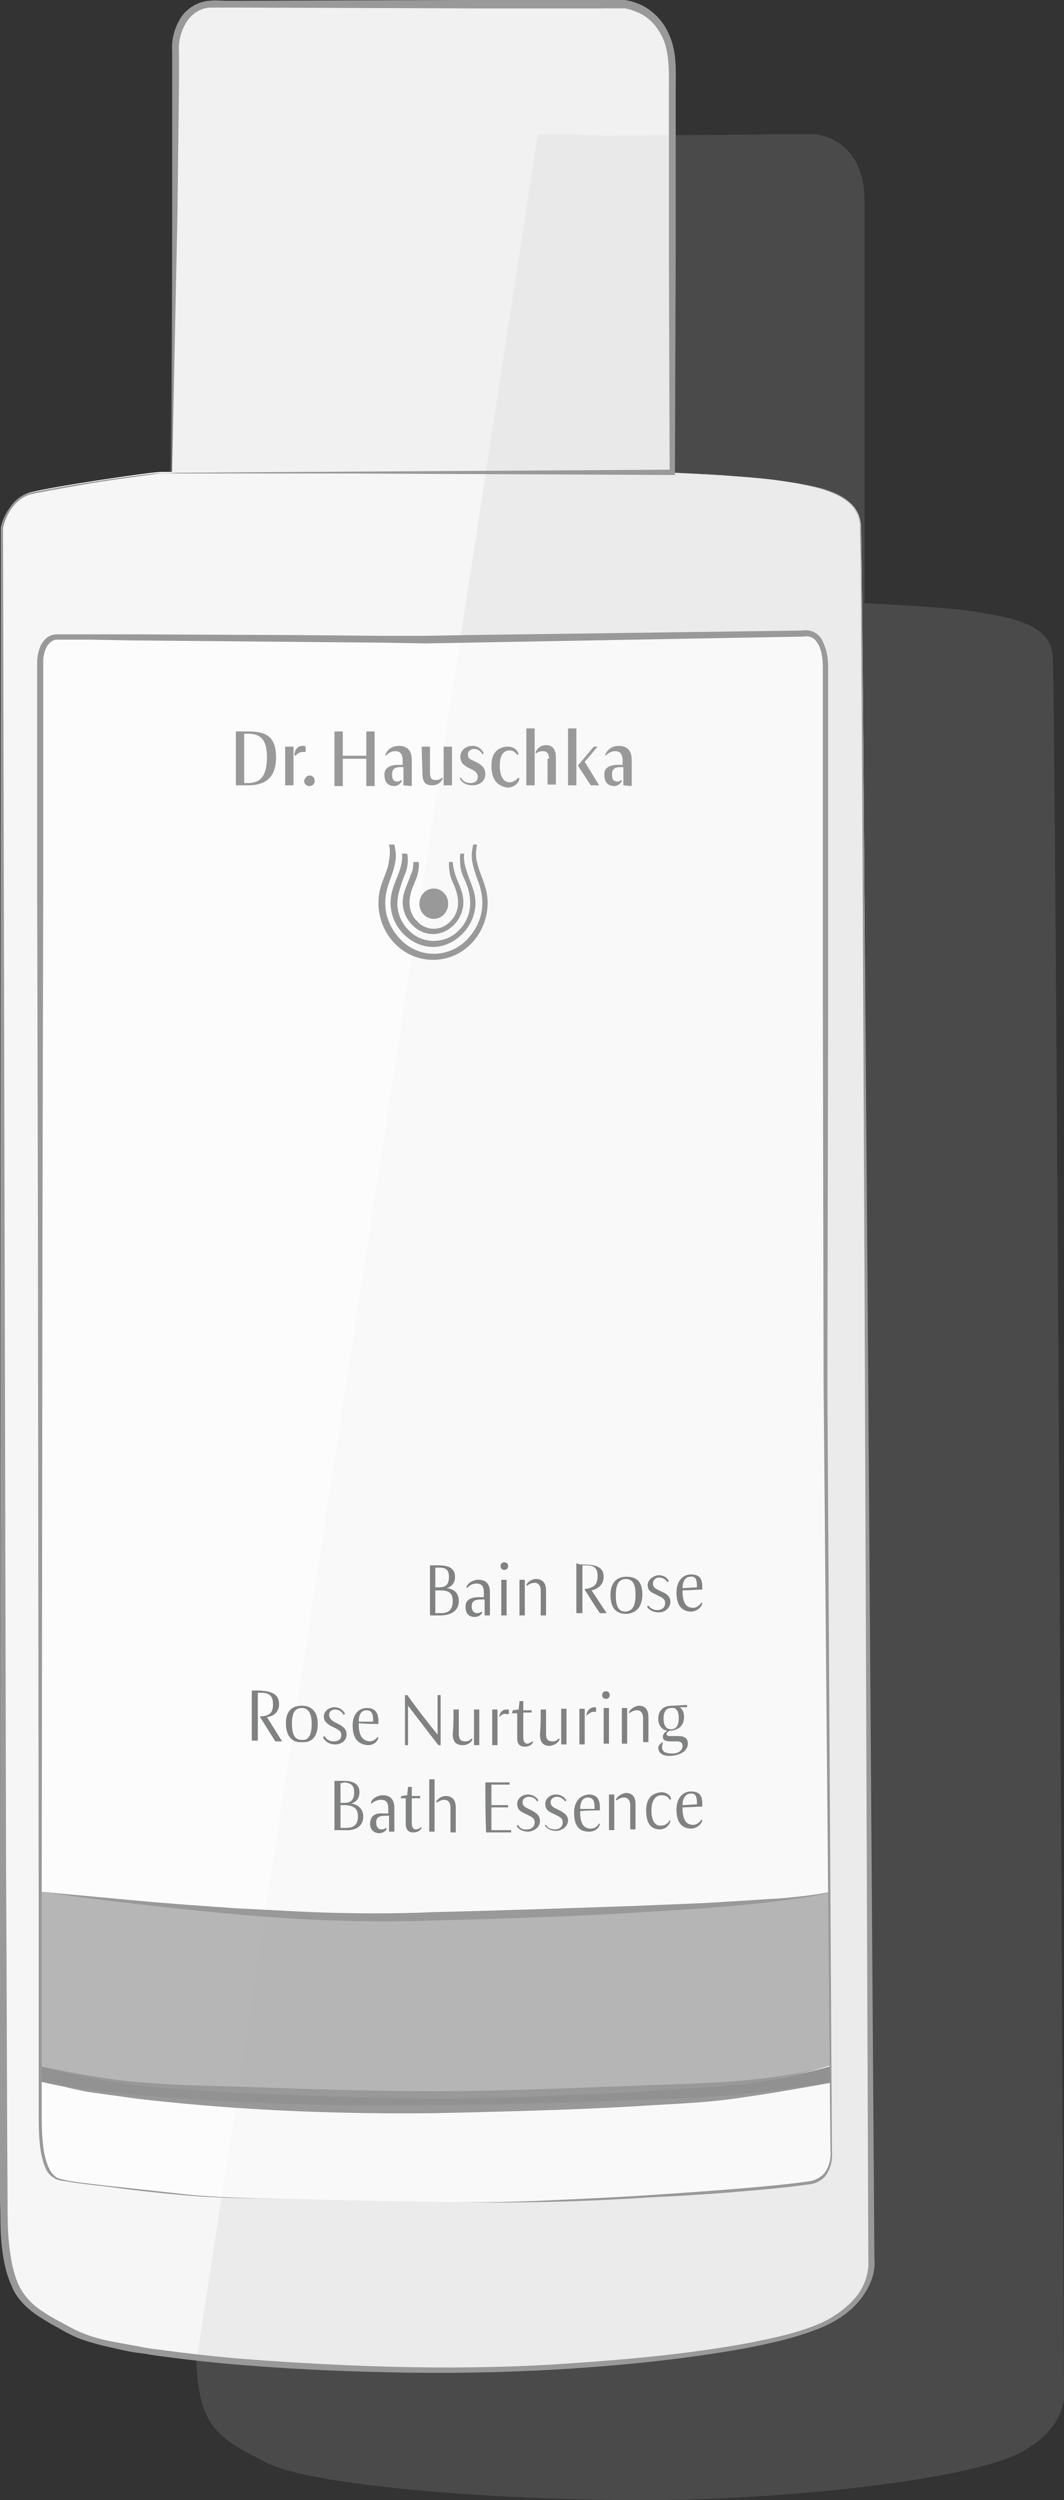 <?xml version="1.0" encoding="utf-8"?>
<!-- Generator: Adobe Illustrator 21.1.0, SVG Export Plug-In . SVG Version: 6.00 Build 0)  -->
<svg version="1.1" id="Ebene_1" xmlns="http://www.w3.org/2000/svg" xmlns:xlink="http://www.w3.org/1999/xlink" x="0px" y="0px"
	 viewBox="0 0 140.3 329.5" style="enable-background:new 0 0 140.3 329.5;" xml:space="preserve">
<rect x="0" y="0" width="140.3" height="329.5" fill="#333333" stroke="none"/>
<style type="text/css">
	.st0{fill:#FFFFFF;}
	.st1{opacity:0.3;fill:#808181;enable-background:new    ;}
	.st2{opacity:0.71;fill:#F2F2F2;enable-background:new    ;}
	.st3{opacity:0.69;fill:#FFFFFF;enable-background:new    ;}
	.st4{opacity:0.29;fill:#E7E6E6;enable-background:new    ;}
	.st5{opacity:0.71;fill:#676767;enable-background:new    ;}
	.st6{opacity:0.71;fill:#9A9999;enable-background:new    ;}
	.st7{fill:#9A9999;}
	.st8{fill:#808181;}
</style>
<path class="st0" d="M79.5,0.5h2.7c0,0,6.5,0.4,6.5,8.8s0,53,0,53s9.9,0.4,14.5,1.1s9.9,1.5,10.3,5.7s1.5,228.7,1.5,228.7
	s0.8,5-6.1,8.4s-30.1,6.1-49.6,6.1s-43.8-1.9-49.6-5s-8.8-4.2-9.1-13.3C0.2,284.9,0.2,69.5,0.2,69.5S1,65.7,4,64.9
	c3-0.8,16-2.7,17.2-2.7c1.1,0,1.5,0,1.5,0l0.4-56.4c0,0,0.4-5.3,5-5.3s3.8,0,3.8,0S79.5,0.5,79.5,0.5z"/>
<path class="st1" d="M70.9,17.7h4.6l4.3,0.2l22.5-0.2h2.5h2.7c0,0,6.5,0.4,6.5,8.8s0,53,0,53s9.9,0.4,14.5,1.1
	c4.6,0.8,9.9,1.5,10.3,5.7c0.4,4.2,1.5,228.7,1.5,228.7s0.8,5-6.1,8.4c-6.9,3.4-30.1,6.1-49.6,6.1s-43.8-1.9-49.6-5
	c-5.7-3-8.8-4.2-9.1-13.3L70.9,17.7z"/>
<path class="st2" d="M79.5,0.5h2.7c0,0,6.5,0.4,6.5,8.8s0,53,0,53s9.9,0.4,14.5,1.1s9.9,1.5,10.3,5.7s1.5,228.7,1.5,228.7
	s0.8,5-6.1,8.4s-30.1,6.1-49.6,6.1s-43.8-1.9-49.6-5s-8.8-4.2-9.1-13.3C0.2,284.9,0.2,69.5,0.2,69.5S1,65.7,4,64.9
	c3-0.8,16-2.7,17.2-2.7c1.1,0,1.5,0,1.5,0l0.4-56.4c0,0,0.4-5.3,5-5.3s3.8,0,3.8,0S79.5,0.5,79.5,0.5z"/>
<path class="st3" d="M58.6,290.2c0,0-27.4-0.4-32-0.8s-18.3-1.9-19.1-2.3c-0.8-0.4-2.3-1.1-2.3-8c0-0.6,0-2.3,0-4.6
	c0-23,0-118.1,0-118.1V87c0,0,0-3,2.3-3s43.1,0.4,48.8,0.4s49.6-0.8,49.6-0.8s3-0.8,3,4.6c0,5.3,0,97.2,0,97.2l0.8,98
	c0,0,0.4,3.4-2.3,4.2C104.7,288.3,73.8,290.6,58.6,290.2z"/>
<path class="st4" d="M31.7,0.7c-0.2,0-1,0-3.8,0c-4.6,0-5,5.3-5,5.3l-0.4,56.4h66c0,0,0-44.6,0-53S82,0.7,82,0.7h-2.7H31.7z"/>
<path class="st5" d="M109.6,272.3c0,0-4.1,1.2-9.1,2s-32.8,1.9-42.7,1.9S29.2,275.4,22,275s-16.8-2.7-16.8-2.7v2
	c0,0,1.5,0.4,5.3,1.1s19.8,2.7,40.4,2.7s32.4-0.8,40-1.1c7.6-0.4,18.6-2.5,18.6-2.5L109.6,272.3z"/>
<path class="st6" d="M109.4,249.3c-6.4,1.7-37.5,2.9-56.5,3.2s-47.7-3.2-47.7-3.2v23c0,0,9.5,2.4,16.8,2.7s25.9,1.1,35.8,1.1
	s37.7-1.1,42.7-1.9s9.1-2,9.1-2L109.4,249.3z"/>
<g>
	<path class="st7" d="M31.9,0.5c7.9-0.2,15.9-0.3,23.8-0.4c4-0.1,7.9,0,11.9-0.1h11.9v1H67.6c-4,0-7.9,0-11.9-0.1L43.8,0.8L31.9,0.5
		z M31.9,0.5l11.9-0.2l11.9-0.1c4-0.1,7.9,0,11.9-0.1h11.9v1H67.6c-4,0-7.9,0-11.9-0.1C47.8,0.8,39.8,0.7,31.9,0.5z"/>
</g>
<g>
	<path class="st7" d="M22.7,62.3V28.2V11V6.7c-0.1-1.5,0.3-3,1.1-4.3s2.3-2.2,3.8-2.3c0.8-0.1,1.4,0,2.2,0h1.1h0.5h0.3h0.1h0.1l0,0
		c0-0.2,0,1.5,0,0.8l0,0V0.1L60.7,0h14.4c2.4,0,4.8,0,7.3,0c1.3,0.2,2.5,0.7,3.5,1.5s1.8,1.8,2.3,3c1.1,2.4,0.9,4.9,0.9,7.3V19v14.4
		L89,62.2v0.4h-0.4L22.7,62.3z M22.7,62.3l66-0.4l-0.4,0.4l-0.1-28.8V19.1v-7.2c0-2.4,0.1-4.8-0.8-6.9c-0.5-1-1.1-1.9-2-2.6
		c-0.9-0.7-2-1.1-3-1.3h-7.2H60.8L32,1V0.2l0,0c0-0.7,0,1,0,0.8l0,0h-0.1h-0.1h-0.3H31h-1.1c-0.7,0-1.5,0-2.1,0
		c-1.3,0-2.5,0.8-3.2,1.9c-0.7,1.1-1.1,2.5-1,3.9v4.3l-0.2,17L22.7,62.3z"/>
</g>
<g>
	<path class="st7" d="M88.7,62.3c2.7,0.1,5.3,0.3,8,0.4c2.7,0.2,5.3,0.4,7.9,0.9c1.3,0.2,2.6,0.5,3.9,0.8c1.3,0.4,2.6,0.9,3.5,1.8
		c1,0.9,1.5,2.3,1.5,3.6l0.1,4l0.3,32l0.5,64l0.9,128v-0.1c0.2,2-0.7,3.9-1.9,5.4c-1.2,1.5-2.8,2.6-4.5,3.4c-3.4,1.5-7.1,2.3-10.7,3
		c-7.3,1.3-14.6,2.1-22,2.6c-7.3,0.5-14.7,0.7-22.1,0.6s-14.7-0.4-22.1-1c-3.7-0.3-7.3-0.7-11-1.2c-0.9-0.1-1.8-0.3-2.7-0.4
		c-0.9-0.1-1.8-0.3-2.7-0.5c-1.8-0.4-3.6-0.8-5.4-1.5c-0.9-0.4-1.7-0.8-2.5-1.3c-0.8-0.4-1.6-0.9-2.4-1.4c-1.6-1-3.1-2.4-3.8-4.2
		c-0.8-1.8-1.1-3.6-1.3-5.5S0.1,292,0,290.2c0-14.7,0-29.4,0-44.1L0.1,69.5l0,0l0,0c0.2-0.9,0.6-1.8,1.2-2.6
		c0.5-0.8,1.3-1.5,2.2-1.8s1.9-0.4,2.8-0.6L9.1,64c3.7-0.6,7.5-1.2,11.3-1.6c1-0.1,1.9,0,2.9-0.1h2.8h5.7h11.4H88.7z M88.7,62.3
		l-45.6,0.1H31.7H26h-2.8c-0.9,0-1.9-0.1-2.8,0.1c-3.8,0.5-7.5,1-11.3,1.7l-2.8,0.5c-0.9,0.2-1.9,0.3-2.7,0.6
		c-1.7,0.7-2.8,2.5-3.2,4.3l0,0l0.4,176.6c0.1,14.7,0.1,29.4,0.2,44.1c0,1.8,0,3.7,0.2,5.5s0.5,3.6,1.2,5.2c0.7,1.6,2,2.9,3.5,3.8
		c0.7,0.5,1.5,0.9,2.4,1.4c0.8,0.4,1.6,0.9,2.4,1.2c1.6,0.7,3.4,1.1,5.2,1.4c0.9,0.2,1.8,0.3,2.7,0.5s1.8,0.3,2.7,0.4
		c3.6,0.5,7.3,0.9,10.9,1.2c14.6,1.1,29.4,1.6,44,0.5c7.3-0.5,14.6-1.2,21.9-2.5c3.6-0.7,7.2-1.4,10.5-2.9c1.6-0.8,3.1-1.9,4.2-3.2
		c1.1-1.3,1.8-3.1,1.7-4.8v-0.1l-0.5-128l-0.3-64l-0.2-32l-0.1-4c0.1-1.3-0.4-2.7-1.4-3.6s-2.3-1.4-3.5-1.8
		c-1.3-0.4-2.6-0.6-3.9-0.9c-2.6-0.5-5.3-0.7-7.9-0.9C94,62.5,91.3,62.4,88.7,62.3z"/>
</g>
<g>
	<path class="st7" d="M58.6,290.2c-7.4-0.1-14.8-0.2-22.2-0.4c-3.7-0.1-7.4-0.1-11.1-0.4s-7.4-0.7-11-1.2c-1.8-0.2-3.7-0.4-5.5-0.7
		c-0.5-0.1-0.9-0.1-1.4-0.3c-0.4-0.2-0.8-0.5-1.1-0.9c-0.5-0.8-0.7-1.7-0.9-2.6c-0.3-1.8-0.3-3.7-0.3-5.5v-5.5v-22.2L5,161.8
		l-0.1-44.3V95.3v-5.5V87C5,86,5.2,85,6,84.2c0.4-0.4,1-0.6,1.5-0.6h1.4h2.8h5.5l22.2,0.1l11.1,0.1H56l5.5-0.1l44.3-0.6h-0.1
		c0.7-0.1,1.3,0,1.8,0.3s0.9,0.8,1.1,1.4c0.5,1.1,0.6,2.2,0.6,3.3v6.3V107v25.2l-0.1,50.4l0.6,100.8l0,0c0.1,1.1-0.1,2.3-0.8,3.3
		c-0.4,0.5-0.9,0.8-1.4,1c-0.6,0.2-1.1,0.2-1.7,0.3c-2.2,0.3-4.5,0.5-6.7,0.7c-4.5,0.4-9,0.7-13.5,0.9c-4.5,0.3-9,0.5-13.5,0.6
		C67.6,290.3,63.1,290.3,58.6,290.2z M58.6,290.2c4.5,0.1,9,0,13.5-0.2s9-0.4,13.5-0.7c4.5-0.3,9-0.6,13.5-1
		c2.2-0.2,4.5-0.4,6.7-0.7c0.6-0.1,1.1-0.1,1.6-0.3c0.5-0.2,1-0.5,1.3-0.9c0.7-0.9,0.9-2.1,0.8-3.1l0,0l0,0l-0.9-100.8l-0.1-50.4
		v-25.2V94.3V88c0-1-0.1-2-0.5-2.9c-0.2-0.4-0.5-0.8-0.8-1s-0.8-0.3-1.2-0.2h-0.1l0,0l-44.3,0.8l-5.5,0.1l-5.5-0.1l-11.1-0.1
		l-22.2-0.2l-5.5-0.1H9H7.6c-0.4,0-0.7,0.1-1,0.4c-0.6,0.5-0.8,1.4-0.9,2.2v2.8v5.5v22.2l-0.1,44.3l-0.1,88.7v22.2v5.5
		c0,1.8,0,3.7,0.3,5.5c0.2,0.9,0.4,1.8,0.9,2.6c0.3,0.4,0.6,0.7,1,0.9c0.4,0.1,0.9,0.2,1.3,0.3c1.8,0.3,3.7,0.5,5.5,0.7
		c3.7,0.4,7.3,0.8,11,1.2c3.7,0.3,7.4,0.4,11.1,0.5C43.8,290,51.2,290.1,58.6,290.2z"/>
</g>
<g>
	<path class="st7" d="M109.6,274.4c-4.3,0.9-8.6,1.6-12.9,2.2s-8.7,0.7-13.1,1c-8.7,0.5-17.5,0.7-26.2,0.9
		c-8.7,0.1-17.5-0.1-26.2-0.7c-4.4-0.3-8.7-0.7-13.1-1.2c-2.2-0.3-4.3-0.6-6.5-0.9c-2.2-0.4-4.3-1-6.4-1.5c2.2,0.4,4.3,0.9,6.4,1.2
		c2.2,0.3,4.3,0.5,6.5,0.7c4.3,0.4,8.7,0.7,13.1,0.9c8.7,0.4,17.4,0.6,26.2,0.4c8.7,0,17.5-0.3,26.2-0.6c4.4-0.2,8.7-0.3,13.1-0.7
		C100.9,275.7,105.3,275.1,109.6,274.4z"/>
</g>
<g>
	<path class="st7" d="M5.2,272.3c4.3,0.9,8.6,1.7,12.9,2.1c2.2,0.2,4.3,0.3,6.5,0.4l6.6,0.2c8.7,0.3,17.5,0.6,26.2,0.6
		s17.5-0.4,26.2-0.7c8.7-0.4,17.5-0.3,26-2.7c-2.1,0.6-4.2,1.2-6.4,1.6c-2.1,0.5-4.3,0.8-6.5,1c-4.4,0.4-8.7,0.6-13.1,0.9
		s-8.7,0.4-13.1,0.6c-4.4,0.1-8.7,0.3-13.1,0.3c-8.8-0.1-17.5-0.4-26.2-0.8l-6.5-0.4c-2.2-0.1-4.4-0.3-6.6-0.6
		C13.7,274.3,9.4,273.4,5.2,272.3z"/>
</g>
<g>
	<path class="st7" d="M5.2,249.3c4.3,0.4,8.7,0.8,13,1.2c4.3,0.4,8.7,0.7,13,1c4.3,0.2,8.7,0.5,13,0.6s8.7,0.1,13-0.1
		c8.7-0.2,17.4-0.5,26.1-0.8c4.3-0.2,8.7-0.3,13-0.6c2.2-0.1,4.3-0.3,6.5-0.4c2.2-0.2,4.3-0.4,6.5-0.8c-2.1,0.6-4.3,0.8-6.4,1.1
		c-2.2,0.3-4.3,0.5-6.5,0.7c-4.3,0.4-8.7,0.6-13,0.9c-8.7,0.5-17.4,0.8-26.1,1c-8.7,0.3-17.5,0-26.1-0.8
		C22.5,251.5,13.8,250.5,5.2,249.3z"/>
</g>
<g>
	<g>
		<path class="st8" d="M56.7,206.3c0.4,0,0.8,0,1.2,0c1.1,0,2.1,0.3,2.1,1.5c0,0.8-0.4,1.3-1.1,1.5c0.9,0.1,1.6,0.6,1.6,1.7
			c0,1.4-1.2,1.9-2.4,1.9c-0.5,0-0.9,0-1.4,0C56.7,210.7,56.7,208.5,56.7,206.3z M57.4,206.6c0,0.9,0,1.8,0,2.6c0.2,0,0.3,0,0.5,0
			c0.9,0,1.3-0.4,1.3-1.4c0-0.9-0.4-1.2-1.3-1.2C57.7,206.6,57.6,206.6,57.4,206.6z M57.4,209.6c0,1,0,2,0,3c0.2,0,0.5,0,0.7,0
			c0.9,0,1.6-0.3,1.6-1.6c0-1.1-0.6-1.4-1.6-1.4C57.9,209.6,57.7,209.6,57.4,209.6z"/>
		<path class="st8" d="M63.1,210.5c0.2,0,0.4,0,0.7,0c0-0.2,0-0.4,0-0.6c0-0.9-0.3-1.2-1-1.2c-0.5,0-1,0.3-1.2,0.6l-0.1-0.1
			c0.1-0.5,0.8-1,1.6-1c1,0,1.5,0.6,1.5,1.6s0,2.1,0,3.1c-0.2,0-0.5,0-0.7,0c0-0.7,0-1.4,0-2.1c-0.2,0-0.3,0-0.5,0
			c-0.9,0-1.2,0.3-1.2,0.9c0,0.6,0.3,0.9,0.7,0.9c0.3,0,0.5-0.1,0.6-0.2l0.1,0.1c-0.1,0.3-0.5,0.6-1,0.6c-0.7,0-1.2-0.4-1.2-1.2
			C61.3,211,61.9,210.5,63.1,210.5z"/>
		<path class="st8" d="M66,206.4c0-0.3,0.2-0.5,0.5-0.5s0.5,0.2,0.5,0.5s-0.2,0.5-0.5,0.5S66,206.7,66,206.4z M66.1,208.2
			c0.2,0,0.5,0,0.7,0c0,1.6,0,3.1,0,4.7c-0.2,0-0.5,0-0.7,0C66.1,211.3,66.1,209.7,66.1,208.2z"/>
		<path class="st8" d="M68.5,208.2c0.2,0,0.5,0,0.7,0c0,1.6,0,3.1,0,4.7c-0.2,0-0.5,0-0.7,0C68.5,211.3,68.5,209.7,68.5,208.2z
			 M71.3,209.6c0-0.6-0.3-1-0.8-1c-0.4,0-0.8,0.2-1,0.4c0,0,0-0.1-0.1-0.1c0.1-0.3,0.6-0.8,1.3-0.8c0.8,0,1.3,0.5,1.3,1.5
			c0,1.1,0,2.2,0,3.3c-0.2,0-0.5,0-0.7,0C71.3,211.8,71.3,210.7,71.3,209.6z"/>
		<path class="st8" d="M77.1,206.2c1.4,0,2.5,0.3,2.5,1.6c0,1-0.7,1.6-1.6,1.8c0.7,1,1.3,2,2,3c-0.3,0-0.6,0-0.9,0
			c-0.7-1-1.3-2-2-3.1c0,0,0,0,0-0.1c0.1,0,0.1,0,0.2,0c1.1-0.2,1.5-0.6,1.5-1.7c0-1-0.4-1.4-1.5-1.4c-0.2,0-0.3,0-0.5,0
			c0,2.1,0,4.2,0,6.3c-0.3,0-0.5,0-0.8,0c0-2.2,0-4.4,0-6.6C76.3,206.2,76.7,206.2,77.1,206.2z"/>
		<path class="st8" d="M80.5,210.2c0-1.7,0.9-2.4,2.1-2.4s2.1,0.5,2.1,2.3c0,1.7-0.8,2.5-2.1,2.6C81.3,212.7,80.5,212,80.5,210.2z
			 M83.8,210.1c0-1.5-0.5-2-1.3-2s-1.3,0.6-1.3,2.1c0,1.6,0.4,2.2,1.3,2.2C83.4,212.3,83.8,211.7,83.8,210.1z"/>
		<path class="st8" d="M85.5,211.6c0.2,0.3,0.6,0.6,1.2,0.6c0.5,0,1-0.3,1-0.9c0-0.4-0.1-0.6-0.7-0.9c-0.2-0.1-0.4-0.2-0.6-0.3
			c-0.7-0.3-1-0.6-1-1.2c0-0.6,0.6-1.2,1.4-1.3c0.7,0,1.2,0.3,1.4,0.8c-0.1,0-0.1,0.1-0.2,0.1c-0.2-0.3-0.6-0.6-1.1-0.6
			c-0.4,0-0.8,0.3-0.8,0.8c0,0.4,0.2,0.6,0.6,0.8c0.2,0.1,0.4,0.2,0.6,0.3c0.8,0.3,1.1,0.8,1.1,1.3c0,0.8-0.7,1.4-1.5,1.4
			c-0.9,0-1.4-0.4-1.6-0.8C85.4,211.7,85.5,211.6,85.5,211.6z"/>
		<path class="st8" d="M89.2,209.9c0-1.6,0.9-2.4,1.9-2.4c1.1,0,1.5,0.5,1.5,1.6c0,0.2,0,0.3,0,0.4c-0.9,0-1.8,0.1-2.6,0.1
			c0,0,0,0,0,0.1c0,1.7,0.6,2.2,1.4,2.2c0.5,0,0.9-0.4,1.1-0.7c0,0,0.1,0,0.1,0.1c-0.1,0.5-0.6,1-1.4,1.1
			C90,212.4,89.2,211.7,89.2,209.9z M90,209.3c0.6,0,1.3-0.1,1.9-0.1c0-0.1,0-0.1,0-0.2c0-1-0.3-1.3-0.9-1.2
			C90.4,207.8,90,208.4,90,209.3z"/>
		<path class="st8" d="M34.3,222.8c1.4,0.1,2.5,0.4,2.5,1.8c0,1-0.7,1.6-1.6,1.7c0.7,1.1,1.3,2.1,2,3.2c-0.3,0-0.6,0-0.9,0
			c-0.7-1.1-1.3-2.1-2-3.2c0,0,0,0,0-0.1c0.1,0,0.1,0,0.2,0c1.1-0.1,1.5-0.5,1.5-1.6c0-1-0.4-1.5-1.5-1.5c-0.2,0-0.3,0-0.5,0
			c0,2.1,0,4.2,0,6.3c-0.3,0-0.5,0-0.8,0c0-2.2,0-4.4,0-6.6C33.6,222.8,33.9,222.8,34.3,222.8z"/>
		<path class="st8" d="M37.7,227.1c0-1.7,0.9-2.3,2.1-2.3c1.2,0,2.1,0.7,2.1,2.4c0,1.7-0.8,2.5-2.1,2.4
			C38.6,229.7,37.7,228.9,37.7,227.1z M41.1,227.2c0-1.5-0.5-2.1-1.3-2.1s-1.3,0.5-1.3,2c0,1.6,0.4,2.2,1.3,2.2
			C40.6,229.4,41.1,228.8,41.1,227.2z"/>
		<path class="st8" d="M42.8,228.8c0.2,0.4,0.6,0.7,1.2,0.7c0.5,0,1-0.2,1-0.8c0-0.4-0.1-0.6-0.7-0.9c-0.2-0.1-0.4-0.2-0.6-0.3
			c-0.7-0.4-1-0.7-1-1.3c0-0.6,0.6-1.2,1.4-1.2c0.7,0,1.2,0.4,1.4,0.9c-0.1,0-0.1,0.1-0.2,0.1c-0.2-0.4-0.6-0.7-1.1-0.7
			c-0.4,0-0.8,0.2-0.8,0.7c0,0.4,0.2,0.6,0.6,0.9c0.2,0.1,0.4,0.2,0.6,0.3c0.8,0.4,1.1,0.8,1.1,1.4c0,0.8-0.7,1.3-1.5,1.3
			c-0.9,0-1.4-0.5-1.6-0.9C42.6,228.9,42.7,228.9,42.8,228.8z"/>
		<path class="st8" d="M46.5,227.4c0-1.6,0.9-2.3,1.9-2.3c1.1,0,1.5,0.7,1.5,1.7c0,0.2,0,0.3,0,0.4c-0.9,0-1.8,0-2.6-0.1
			c0,0,0,0,0,0.1c0,1.7,0.6,2.2,1.4,2.3c0.5,0,0.9-0.3,1.1-0.6l0.1,0.1c-0.1,0.5-0.6,1-1.4,1C47.3,229.9,46.5,229.2,46.5,227.4z
			 M47.3,226.9c0.6,0,1.3,0,1.9,0c0-0.1,0-0.1,0-0.2c0-1-0.3-1.3-0.9-1.3C47.7,225.4,47.3,225.9,47.3,226.9z"/>
		<path class="st8" d="M53.4,223.4c0.1,0,0.2,0,0.3,0c1.3,1.8,2.6,3.5,4,5.2c0-1.7,0-3.5,0-5.2c0.1,0,0.3,0,0.4,0c0,2.2,0,4.4,0,6.6
			c-0.1,0-0.2,0-0.3,0c-1.3-1.7-2.7-3.5-4-5.2c0,1.7,0,3.5,0,5.2c-0.1,0-0.3,0-0.4,0C53.4,227.8,53.4,225.6,53.4,223.4z"/>
		<path class="st8" d="M59.8,225.3c0.2,0,0.5,0,0.7,0c0,1.1,0,2.1,0,3.2c0,0.8,0.3,1,0.9,1c0.4,0,0.6-0.2,0.8-0.4l0.1,0.1
			c-0.1,0.4-0.6,0.8-1.3,0.8c-0.9,0-1.3-0.5-1.3-1.5C59.8,227.5,59.8,226.4,59.8,225.3z M62.5,225.3c0.2,0,0.5,0,0.7,0
			c0,1.6,0,3.1,0,4.7c-0.2,0-0.5,0-0.7,0C62.5,228.5,62.5,226.9,62.5,225.3z"/>
		<path class="st8" d="M64.9,225.3c0.2,0,0.5,0,0.7,0c0,1.6,0,3.1,0,4.7c-0.2,0-0.5,0-0.7,0C64.9,228.5,64.9,226.9,64.9,225.3z
			 M65.8,226.3c0.1-0.6,0.4-1,1-1c0.2,0,0.3,0,0.3,0.1c0,0.2,0,0.3,0,0.5c-0.1,0-0.2,0-0.3,0C66.4,225.8,66.1,226,65.8,226.3
			C65.9,226.3,65.8,226.3,65.8,226.3z"/>
		<path class="st8" d="M67.6,225.4c0.3,0,0.5-0.1,0.8-0.1c0-0.4,0.1-0.7,0.1-1.1c0.2,0,0.3,0,0.5,0c0,0.4,0,0.8,0,1.2
			c0.4,0,0.8,0,1.1,0c0,0.1,0,0.2,0,0.3c-0.4,0-0.8,0-1.1,0c0,1.1,0,2.2,0,3.3c0,0.5,0.2,0.8,0.5,0.8s0.5-0.2,0.7-0.3l0.1,0.1
			c-0.2,0.4-0.6,0.6-1.1,0.6c-0.7,0-1-0.4-1-1.1c0-1.1,0-2.2,0-3.3c-0.2,0-0.5,0-0.7,0C67.6,225.5,67.6,225.5,67.6,225.4z"/>
		<path class="st8" d="M71.3,225.3c0.2,0,0.5,0,0.7,0c0,1.1,0,2.1,0,3.2c0,0.8,0.3,1,0.9,1c0.4,0,0.6-0.2,0.8-0.4l0.1,0.1
			c-0.1,0.4-0.6,0.8-1.3,0.9c-0.9,0-1.3-0.5-1.3-1.5C71.3,227.5,71.3,226.4,71.3,225.3z M74,225.2c0.2,0,0.5,0,0.7,0
			c0,1.6,0,3.1,0,4.7c-0.2,0-0.5,0-0.7,0C74,228.4,74,226.8,74,225.2z"/>
		<path class="st8" d="M76.4,225.2c0.2,0,0.5,0,0.7,0c0,1.6,0,3.1,0,4.7c-0.2,0-0.5,0-0.7,0C76.4,228.3,76.4,226.8,76.4,225.2z
			 M77.3,226.1c0.1-0.6,0.4-1,1-1.1c0.2,0,0.3,0,0.3,0.1c0,0.2,0,0.3,0,0.5c-0.1,0-0.2,0-0.3,0C77.9,225.6,77.6,225.9,77.3,226.1
			C77.4,226.2,77.3,226.2,77.3,226.1z"/>
		<path class="st8" d="M79.4,223.4c0-0.3,0.2-0.5,0.5-0.5s0.5,0.2,0.5,0.5s-0.2,0.5-0.5,0.5S79.4,223.7,79.4,223.4z M79.6,225.1
			c0.2,0,0.5,0,0.7,0c0,1.6,0,3.1,0,4.7c-0.2,0-0.5,0-0.7,0C79.6,228.3,79.6,226.7,79.6,225.1z"/>
		<path class="st8" d="M82,225.1c0.2,0,0.5,0,0.7,0c0,1.6,0,3.1,0,4.7c-0.2,0-0.5,0-0.7,0C82,228.2,82,226.6,82,225.1z M84.8,226.4
			c0-0.6-0.3-1-0.8-1c-0.4,0-0.8,0.2-1,0.4c0,0,0-0.1-0.1-0.1c0.1-0.3,0.6-0.8,1.3-0.9c0.8,0,1.3,0.4,1.3,1.5s0,2.2,0,3.3
			c-0.2,0-0.5,0-0.7,0C84.8,228.6,84.8,227.5,84.8,226.4z"/>
		<path class="st8" d="M87.4,229.6L87.4,229.6c0,0.2-0.1,0.4-0.1,0.7c0,0.5,0.4,0.8,1.3,0.8c1,0,1.4-0.5,1.4-1
			c0-0.4-0.2-0.6-0.8-0.6c-0.3,0-0.5,0-0.8,0c-0.7,0-1-0.2-1-0.6c0-0.3,0.2-0.6,0.6-0.8c-0.7-0.1-1.2-0.7-1.2-1.6
			c0-1.1,0.7-1.7,1.8-1.7c0.7,0,1.4-0.1,2-0.1c0,0.1,0,0.2,0,0.3c-0.3,0-0.7,0-1,0c0.4,0.2,0.6,0.7,0.6,1.3c0,1.1-0.7,1.7-1.8,1.8
			h-0.1c-0.3,0.2-0.4,0.3-0.4,0.4c0,0.2,0.1,0.3,0.5,0.3c0.3,0,0.6,0,1,0c0.9,0,1.3,0.3,1.3,1c0,0.9-0.9,1.5-2.1,1.6
			c-1.3,0.1-1.8-0.4-1.8-1.1C86.8,230.1,87.1,229.7,87.4,229.6z M89.5,226.4c0-1-0.4-1.4-1-1.3c-0.6,0-1,0.4-1,1.4s0.4,1.4,1,1.4
			S89.5,227.5,89.5,226.4z"/>
		<path class="st8" d="M44.1,234.7c0.4,0,0.8,0,1.2,0c1.1,0,2.1,0.3,2.1,1.5c0,0.8-0.4,1.3-1.1,1.5c0.9,0.1,1.6,0.7,1.6,1.7
			c0,1.4-1.2,1.9-2.4,1.8c-0.5,0-0.9,0-1.4,0C44.1,239,44.1,236.8,44.1,234.7z M44.9,235c0,0.9,0,1.8,0,2.6c0.2,0,0.3,0,0.5,0
			c0.9,0,1.3-0.4,1.3-1.4c0-0.9-0.4-1.2-1.3-1.3C45.2,235,45.1,235,44.9,235z M44.9,237.9c0,1,0,2,0,3c0.2,0,0.5,0,0.7,0
			c0.9,0,1.6-0.3,1.6-1.5c0-1.1-0.6-1.4-1.6-1.5C45.4,237.9,45.1,237.9,44.9,237.9z"/>
		<path class="st8" d="M50.5,239c0.2,0,0.4,0,0.7,0c0-0.2,0-0.4,0-0.6c0-0.9-0.3-1.2-1-1.2c-0.5,0-1,0.3-1.2,0.5l-0.1-0.1
			c0.1-0.5,0.8-1,1.6-1c1,0,1.5,0.6,1.5,1.7c0,1,0,2.1,0,3.1c-0.2,0-0.5,0-0.7,0c0-0.7,0-1.4,0-2.1c-0.2,0-0.3,0-0.5,0
			c-0.9,0-1.2,0.3-1.2,0.9s0.3,0.9,0.7,0.9c0.3,0,0.5-0.1,0.6-0.2L51,241c-0.1,0.3-0.5,0.6-1,0.6c-0.7,0-1.2-0.5-1.2-1.2
			C48.8,239.4,49.4,238.9,50.5,239z"/>
		<path class="st8" d="M52.9,236.7c0.3,0,0.5-0.1,0.8-0.1c0-0.4,0.1-0.7,0.1-1.1c0.2,0,0.3,0,0.5,0c0,0.4,0,0.8,0,1.2
			c0.4,0,0.8,0,1.1,0c0,0.1,0,0.2,0,0.3c-0.4,0-0.8,0-1.1,0c0,1.1,0,2.2,0,3.3c0,0.5,0.2,0.8,0.5,0.8s0.5-0.1,0.7-0.3l0.1,0.1
			c-0.2,0.4-0.6,0.6-1.1,0.6c-0.7,0-1-0.4-1-1.2c0-1.1,0-2.2,0-3.3c-0.2,0-0.5,0-0.7,0C52.9,236.9,52.9,236.8,52.9,236.7z"/>
		<path class="st8" d="M56.6,234.5c0.2,0,0.5,0,0.7,0c0,2.3,0,4.6,0,6.9c-0.2,0-0.5,0-0.7,0C56.6,239.2,56.6,236.9,56.6,234.5z
			 M59.4,238.2c0-0.6-0.3-1-0.8-1c-0.4,0-0.8,0.2-1,0.4c0,0,0-0.1-0.1-0.1c0.1-0.3,0.6-0.8,1.3-0.8c0.8,0,1.3,0.5,1.3,1.5
			c0,1.1,0,2.2,0,3.3c-0.2,0-0.5,0-0.7,0C59.4,240.4,59.4,239.3,59.4,238.2z"/>
		<path class="st8" d="M64,234.9c1.1,0,2.1,0,3.2,0c0,0.1,0,0.2,0,0.3c-0.8,0-1.6,0-2.4,0c0,0.9,0,1.8,0,2.7c0.7,0,1.5,0,2.2,0
			c0,0.1,0,0.2,0,0.3c-0.7,0-1.5,0-2.2,0c0,1,0,2,0,3c0.9,0,1.7,0,2.6,0c0,0.1,0,0.2,0,0.3c-1.1,0-2.2,0-3.3,0
			C64,239.3,64,237.1,64,234.9z"/>
		<path class="st8" d="M68.3,240.5c0.2,0.4,0.6,0.7,1.2,0.6c0.5,0,1-0.3,1-0.9c0-0.4-0.1-0.6-0.7-0.9c-0.2-0.1-0.4-0.2-0.6-0.3
			c-0.7-0.3-1-0.6-1-1.3c0-0.6,0.6-1.2,1.4-1.2c0.7,0,1.2,0.4,1.4,0.8c-0.1,0-0.1,0.1-0.2,0.1c-0.2-0.4-0.6-0.6-1.1-0.6
			c-0.4,0-0.8,0.3-0.8,0.7c0,0.4,0.2,0.6,0.6,0.8c0.2,0.1,0.4,0.2,0.6,0.3c0.8,0.4,1.1,0.8,1.1,1.4c0,0.8-0.7,1.3-1.5,1.4
			c-0.9,0-1.4-0.4-1.6-0.8C68.1,240.6,68.2,240.6,68.3,240.5z"/>
		<path class="st8" d="M72,240.5c0.2,0.4,0.6,0.6,1.2,0.6c0.5,0,1-0.3,1-0.9c0-0.4-0.1-0.6-0.7-0.9c-0.2-0.1-0.4-0.2-0.6-0.3
			c-0.7-0.3-1-0.6-1-1.3c0-0.6,0.6-1.2,1.4-1.2c0.7,0,1.2,0.4,1.4,0.8c-0.1,0-0.1,0.1-0.2,0.1c-0.2-0.3-0.6-0.6-1.1-0.6
			c-0.4,0-0.8,0.3-0.8,0.7c0,0.4,0.2,0.6,0.6,0.8c0.2,0.1,0.4,0.2,0.6,0.3c0.8,0.4,1.1,0.8,1.1,1.3c0,0.8-0.7,1.3-1.5,1.4
			c-0.9,0-1.4-0.4-1.6-0.8C71.8,240.6,71.9,240.5,72,240.5z"/>
		<path class="st8" d="M75.7,238.9c0-1.6,0.9-2.3,1.9-2.4c1.1,0,1.5,0.6,1.5,1.7c0,0.2,0,0.3,0,0.4c-0.9,0-1.8,0-2.6,0.1
			c0,0,0,0,0,0.1c0,1.7,0.6,2.2,1.4,2.2c0.5,0,0.9-0.3,1.1-0.7l0.1,0.1c-0.1,0.5-0.6,1-1.4,1C76.5,241.4,75.7,240.8,75.7,238.9z
			 M76.5,238.4c0.6,0,1.3,0,1.9,0c0-0.1,0-0.1,0-0.2c0-1-0.3-1.3-0.9-1.3S76.5,237.4,76.5,238.4z"/>
		<path class="st8" d="M80.3,236.5c0.2,0,0.5,0,0.7,0c0,1.6,0,3.1,0,4.7c-0.2,0-0.5,0-0.7,0C80.3,239.7,80.3,238.1,80.3,236.5z
			 M83.1,237.9c0-0.6-0.3-1-0.8-1c-0.4,0-0.8,0.2-1,0.4c0,0,0-0.1-0.1-0.1c0.1-0.3,0.6-0.8,1.3-0.9c0.8,0,1.3,0.4,1.3,1.5
			s0,2.2,0,3.3c-0.2,0-0.5,0-0.7,0C83.1,240.1,83.1,239,83.1,237.9z"/>
		<path class="st8" d="M85.2,238.6c0-1.6,0.8-2.3,2-2.4c0.7,0,1.2,0.4,1.3,0.9c-0.1,0-0.1,0.1-0.2,0.1c-0.2-0.4-0.5-0.6-1.1-0.6
			c-0.7,0-1.3,0.6-1.3,2c0,1.5,0.6,2.1,1.3,2c0.5,0,0.9-0.3,1.1-0.7c0,0,0.1,0,0.1,0.1c-0.1,0.5-0.6,1.1-1.4,1.1
			C86,241.1,85.2,240.5,85.2,238.6z"/>
		<path class="st8" d="M89.2,238.5c0-1.6,0.9-2.4,1.9-2.4c1.1,0,1.5,0.5,1.5,1.6c0,0.2,0,0.3,0,0.4c-0.9,0-1.8,0.1-2.6,0.1
			c0,0,0,0,0,0.1c0,1.7,0.6,2.2,1.4,2.2c0.5,0,0.9-0.4,1.1-0.7c0,0,0.1,0,0.1,0.1c-0.1,0.5-0.6,1-1.4,1.1
			C90,241,89.2,240.3,89.2,238.5z M90,237.9c0.6,0,1.3-0.1,1.9-0.1c0-0.1,0-0.1,0-0.2c0-1-0.3-1.3-0.9-1.2
			C90.4,236.4,90,237,90,237.9z"/>
	</g>
</g>
<g>
	<g>
		<path class="st7" d="M31.1,96.4h1.7c2.3,0,3.6,0.7,3.6,3.4s-1.4,3.7-3.7,3.7h-1.6V96.4z M32.2,96.8v6.4h0.5c1.6,0,2.5-0.9,2.5-3.4
			c0-2.4-0.9-3.1-2.5-3.1h-0.5V96.8z"/>
		<path class="st7" d="M37.6,98.4h1.1v5.1h-1.1V98.4z M38.8,99.5c0.1-0.7,0.4-1.2,1.1-1.2c0.2,0,0.3,0,0.4,0.1v0.7
			c-0.1,0-0.2,0-0.3,0c-0.5,0-0.8,0.2-1,0.5L38.8,99.5z"/>
		<path class="st7" d="M40.8,102.2c0.4,0,0.7,0.3,0.7,0.7s-0.3,0.7-0.7,0.7s-0.7-0.3-0.7-0.7C40.2,102.5,40.5,102.2,40.8,102.2z"/>
		<path class="st7" d="M44.1,96.4h1.1v3.2h3.1v-3.2h1.1v7.2h-1.1V100h-3.1v3.6h-1.1V96.4z"/>
		<path class="st7" d="M52.5,100.8h0.6v-0.5c0-0.9-0.3-1.3-1-1.3c-0.5,0-1,0.3-1.2,0.6l-0.1-0.1c0.2-0.6,0.8-1.2,1.8-1.2
			c1.1,0,1.7,0.6,1.7,1.9v3.4l-1.1-0.1v-2.4h-0.4c-0.8,0-1.1,0.3-1.1,1s0.3,0.9,0.7,0.9c0.2,0,0.4-0.1,0.5-0.2l0.1,0.1
			c-0.1,0.3-0.5,0.7-1,0.7c-0.8,0-1.3-0.5-1.3-1.4C50.6,101.4,51.2,100.8,52.5,100.8z"/>
		<path class="st7" d="M55.6,98.4h1.1v3.4c0,0.8,0.2,1,0.8,1c0.3,0,0.6-0.1,0.8-0.3l0.1,0.1c-0.2,0.4-0.6,0.9-1.4,0.9
			c-1,0-1.3-0.5-1.3-1.7L55.6,98.4L55.6,98.4z M58.5,98.4h1.1v5.1h-1.1V98.4z"/>
		<path class="st7" d="M60.8,102.5c0.2,0.4,0.6,0.7,1.2,0.7c0.5,0,1-0.2,1-0.8c0-0.3-0.1-0.6-0.6-0.9l-0.6-0.3
			c-0.8-0.4-1.1-0.8-1.1-1.5s0.6-1.4,1.6-1.4c0.8,0,1.3,0.5,1.5,1l-0.2,0.1c-0.2-0.4-0.6-0.7-1.1-0.7c-0.4,0-0.8,0.3-0.8,0.7
			s0.1,0.6,0.6,0.8l0.6,0.3c0.8,0.4,1.1,0.9,1.1,1.5c0,0.9-0.7,1.5-1.7,1.5s-1.5-0.5-1.7-1L60.8,102.5z"/>
		<path class="st7" d="M64.8,100.9c0-1.8,1-2.5,2.2-2.5c0.7,0,1.2,0.4,1.4,1l-0.2,0.1c-0.2-0.3-0.5-0.6-1-0.6c-0.7,0-1.3,0.5-1.3,2
			c0,1.6,0.6,2.2,1.3,2.2c0.5,0,0.9-0.3,1.1-0.6l0.2,0.1c-0.1,0.6-0.7,1.2-1.6,1.2C65.7,103.6,64.8,102.9,64.8,100.9z"/>
		<path class="st7" d="M69.4,96h1.1v7.5h-1.1V96z M72.4,100c0-0.7-0.3-1-0.8-1c-0.4,0-0.7,0.1-0.9,0.3l-0.1-0.1c0.1-0.4,0.6-1,1.4-1
			s1.3,0.5,1.3,1.6v3.6h-1.1V100H72.4z"/>
		<path class="st7" d="M74.9,96H76v7.5h-1.1V96z M76.2,100.9l2.1-2.5h0.5l-1.7,2l1.9,3.1h-1.1L76.2,100.9L76.2,100.9z"/>
		<path class="st7" d="M81.5,100.8h0.6v-0.5c0-0.9-0.3-1.3-1-1.3c-0.5,0-1,0.3-1.2,0.6l-0.1-0.1c0.2-0.6,0.8-1.2,1.8-1.2
			c1.1,0,1.7,0.6,1.7,1.9v3.4l-1.1-0.1v-2.4h-0.4c-0.8,0-1.1,0.3-1.1,1s0.3,0.9,0.7,0.9c0.2,0,0.4-0.1,0.5-0.2l0.1,0.1
			c-0.1,0.3-0.5,0.7-1,0.7c-0.8,0-1.3-0.5-1.3-1.4C79.6,101.4,80.1,100.8,81.5,100.8z"/>
	</g>
	<g>
		<path class="st7" d="M62.4,111.3c-0.1,0.5-0.2,1-0.2,1.4c0,1,0.3,1.8,0.6,2.8c0.4,1,0.8,2.1,0.8,3.5c0,1.8-0.7,3.4-1.9,4.7
			c-1.2,1.3-2.8,2-4.5,2s-3.3-0.7-4.5-2s-1.9-2.9-1.9-4.7c0-1.4,0.4-2.4,0.8-3.5c0.3-0.9,0.6-1.8,0.6-2.8c0-0.4-0.1-0.9-0.2-1.4
			h-0.7c0.2,1,0.1,1.6-0.1,2.7c-0.4,1.6-1.3,2.8-1.3,5c0,4,3.1,7.5,7.2,7.5c4.2,0,7.2-3.6,7.2-7.5c0-2.1-0.9-3.4-1.3-5
			c-0.3-1-0.3-1.6-0.1-2.7H62.4z"/>
		<path class="st7" d="M60.7,112.5c-0.1,0.5,0,1.2,0,1.7c0.1,0.6,0.3,1.2,0.6,1.8c0.4,0.9,0.7,1.8,0.7,3.1c0,1.2-0.5,2.5-1.4,3.4
			c-0.9,1-2.1,1.5-3.4,1.5s-2.5-0.5-3.4-1.5c-0.9-0.9-1.4-2.2-1.4-3.4s0.4-2.2,0.7-3.1c0.2-0.6,0.5-1.1,0.6-1.8
			c0.1-0.5,0.1-1.2,0-1.7H53c0.1,0.9-0.1,1.6-0.4,2.5c-0.5,1.3-1.1,2.5-1.1,4c0,3.2,2.7,5.8,5.6,5.8s5.6-2.7,5.6-5.8
			c0-1.5-0.7-2.7-1.1-4c-0.3-0.9-0.5-1.6-0.4-2.5H60.7z"/>
		<path class="st7" d="M59.2,113.6c0,0.5,0,1.1,0.2,1.9c0.1,0.3,0.2,0.6,0.4,1c0.3,0.7,0.6,1.5,0.6,2.5c0,0.8-0.3,1.7-0.9,2.3
			c-0.6,0.7-1.4,1.1-2.3,1.1s-1.7-0.4-2.3-1.1c-0.6-0.6-0.9-1.5-0.9-2.3c0-1,0.3-1.8,0.6-2.5c0.1-0.3,0.3-0.7,0.4-1
			c0.2-0.8,0.3-1.4,0.2-1.9h-0.7c0,0.4,0,1-0.3,1.6c-0.4,1.2-1.1,2.4-1.1,3.7c0,2.2,1.8,4.2,4,4.2s4-2,4-4.2c0-1.4-0.7-2.5-1.1-3.7
			c-0.2-0.7-0.3-1.3-0.3-1.6H59.2z"/>
		<ellipse class="st7" cx="57.2" cy="119.1" rx="1.9" ry="2"/>
	</g>
</g>
</svg>
